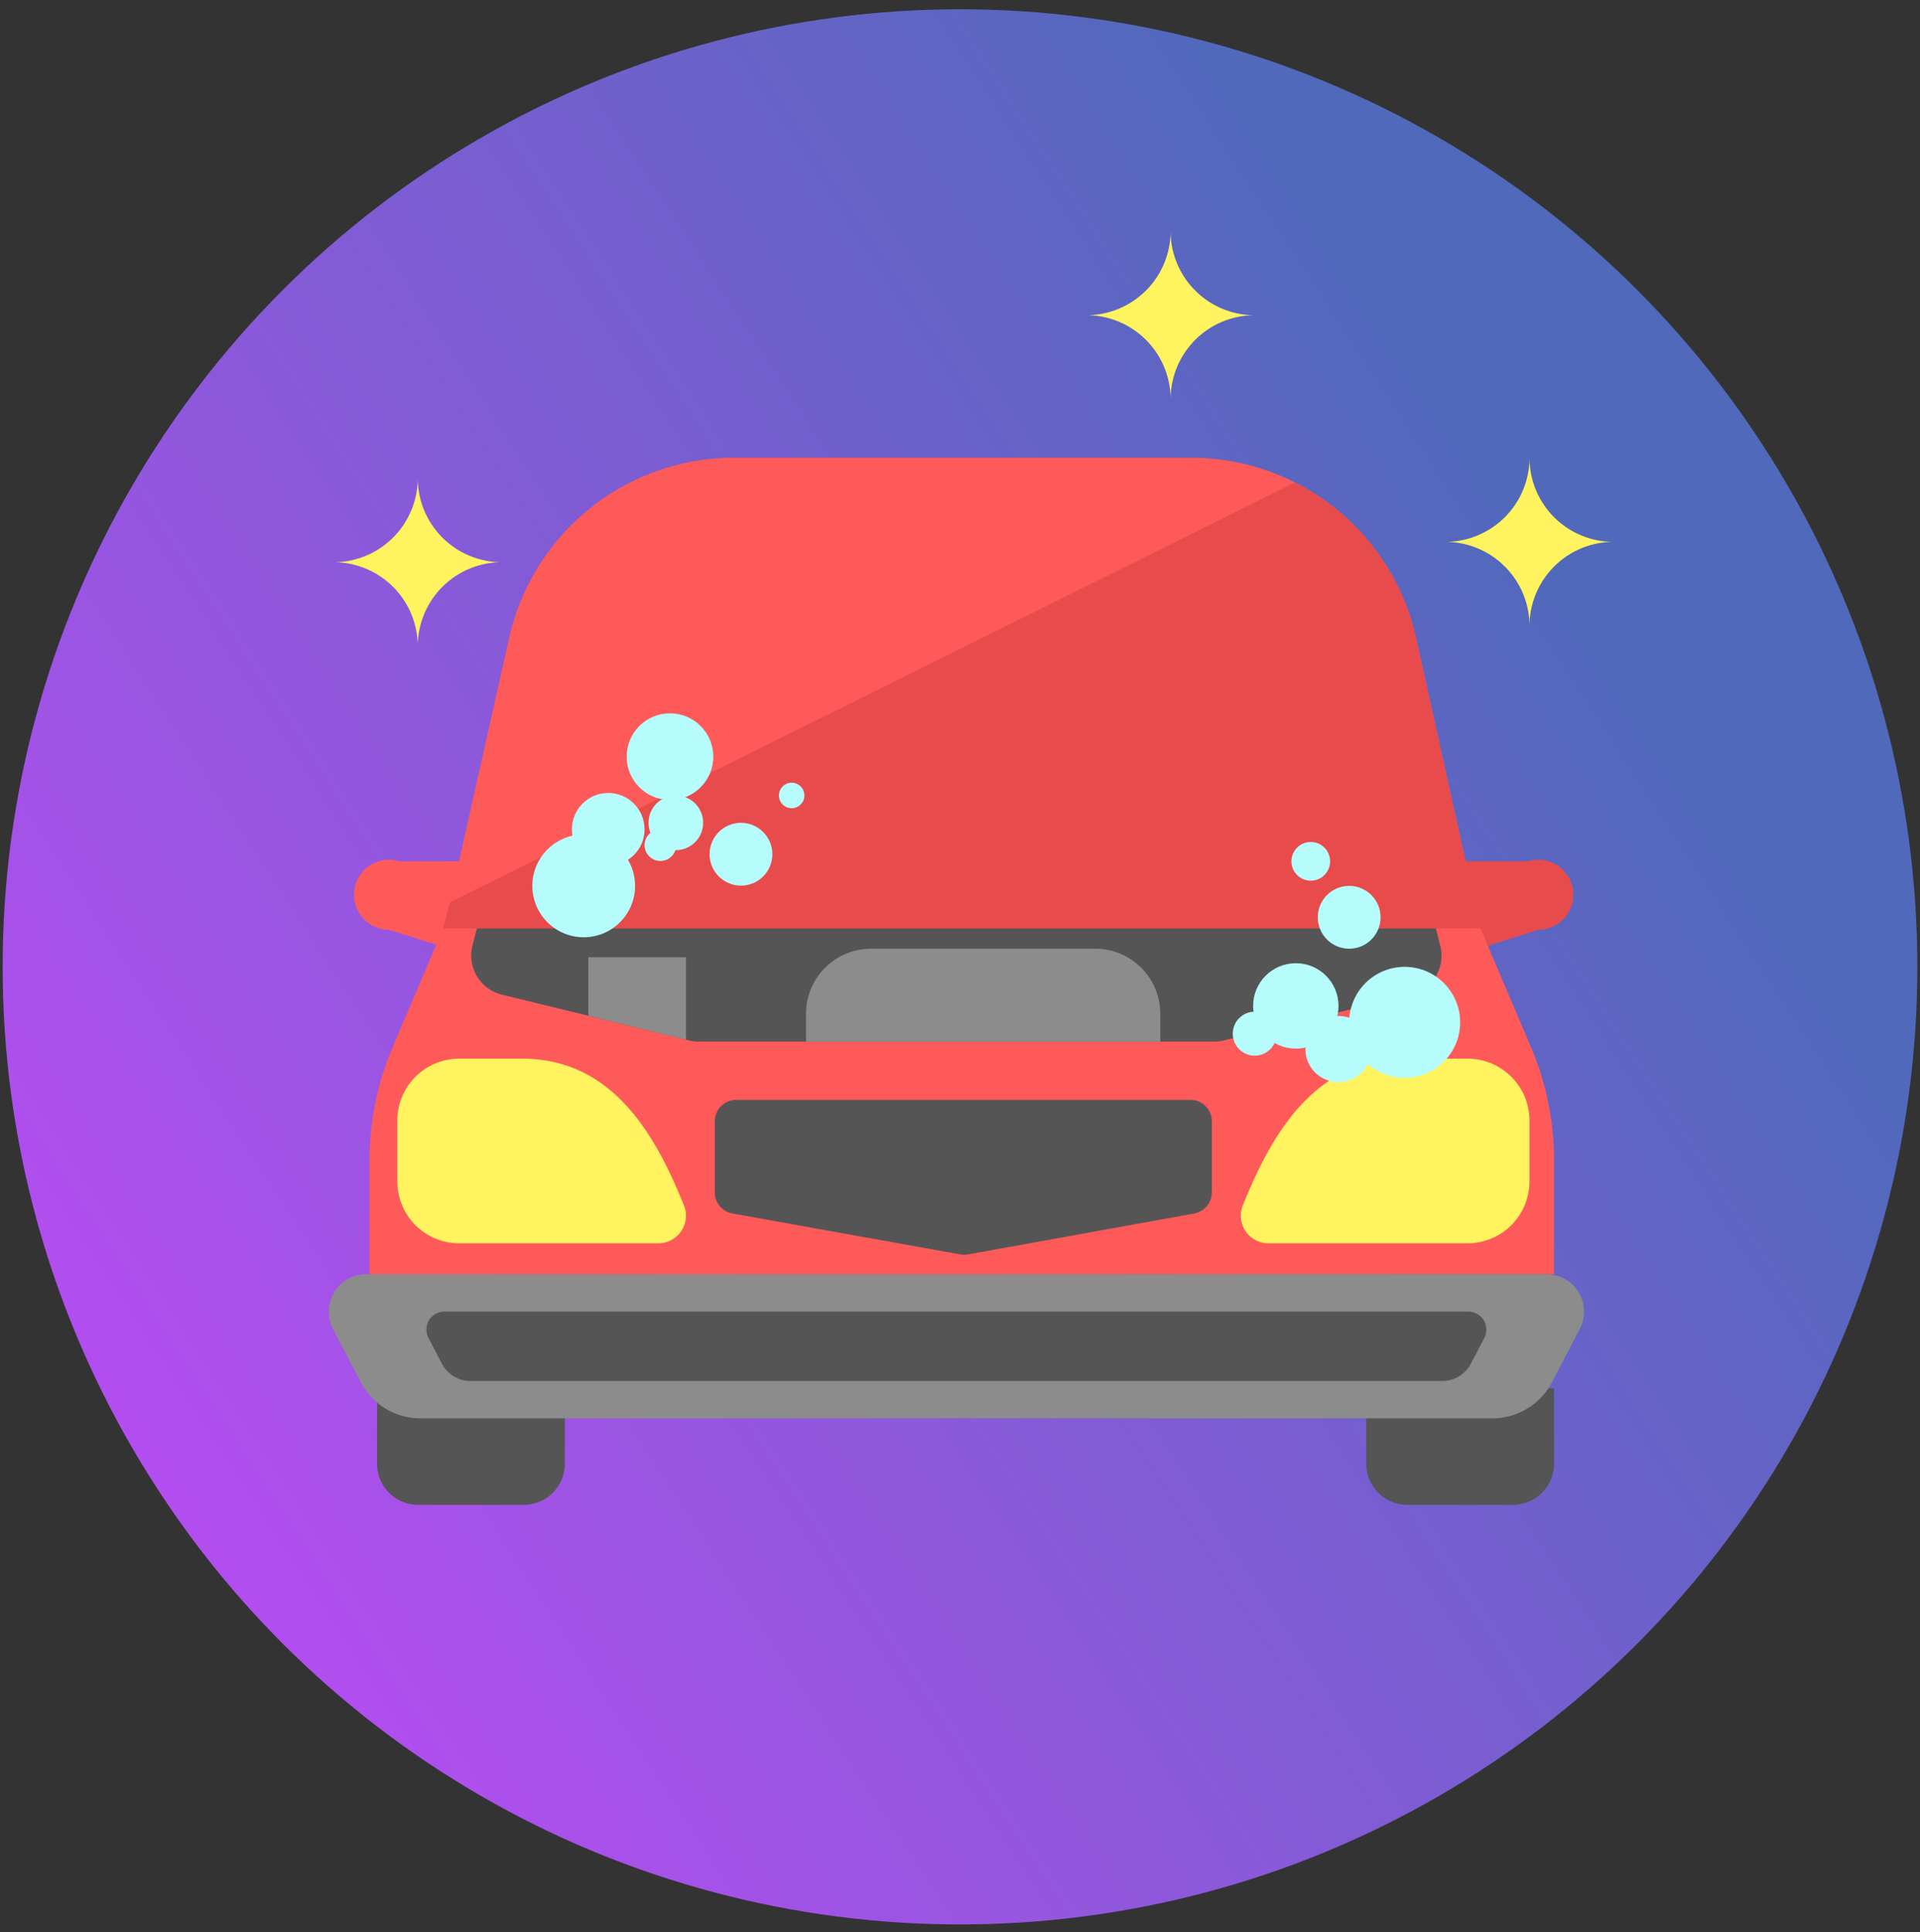 <svg xmlns="http://www.w3.org/2000/svg" width="164" height="165" viewBox="0 0 164 165">
    <rect x="0" y="0" width="164" height="165" fill="#333333" stroke="none"/>
    <defs>
        <linearGradient id="a" x1="-12.998%" x2="81.63%" y1="91.162%" y2="29.333%">
            <stop offset="0%" stop-color="#D046FF"/>
            <stop offset="100%" stop-color="#5069BB"/>
        </linearGradient>
    </defs>
    <g fill="none" fill-rule="evenodd" transform="translate(-44 -25)">
        <circle cx="126" cy="107.565" r="81.774" fill="url(#a)" fill-rule="nonzero"/>
        <path fill="#FF5A5A" fill-rule="nonzero" d="M77.223 104.397l7.002 2.211-.319-8.054h-5.782a2.99 2.99 0 1 0-.9 5.843z"/>
        <path fill="#E84B4B" fill-rule="nonzero" d="M175.404 104.397l-7.002 2.211.32-8.054h5.781a2.99 2.99 0 1 1 .9 5.843z"/>
        <path fill="#555" fill-rule="nonzero" d="M76.204 143.57h16.043v6.425a3.51 3.51 0 0 1-3.51 3.51h-9.024a3.51 3.51 0 0 1-3.509-3.51v-6.426zM160.7 143.57h16.042v6.425a3.51 3.51 0 0 1-3.509 3.51h-9.024a3.51 3.51 0 0 1-3.509-3.51v-6.426z"/>
        <path fill="#8C8C8C" fill-rule="nonzero" d="M171.482 146.121H79.9a5.731 5.731 0 0 1-5.08-3.078l-2.38-4.556a3.193 3.193 0 0 1 2.831-4.67h100.84a3.193 3.193 0 0 1 2.83 4.67l-2.38 4.556a5.731 5.731 0 0 1-5.08 3.078z"/>
        <path fill="#555" fill-rule="nonzero" d="M167.191 142.931h-83a2.76 2.76 0 0 1-2.447-1.482l-1.145-2.194a1.537 1.537 0 0 1 1.363-2.249h87.458a1.537 1.537 0 0 1 1.363 2.25l-1.146 2.193a2.76 2.76 0 0 1-2.446 1.482z"/>
        <path fill="#FF5A5A" fill-rule="nonzero" d="M170.453 104.284H81.855l-4.315 10.131a24.682 24.682 0 0 0-1.974 9.672v9.73h101.176v-9.73c0-3.324-.671-6.613-1.974-9.672l-4.315-10.131zM170.453 104.284H81.855l.564-2.226 5.075-22.593a19.694 19.694 0 0 1 19.218-15.378h39.021a19.699 19.699 0 0 1 19.218 15.378l5.502 24.819z"/>
        <path fill="#E84B4B" fill-rule="nonzero" d="M170.453 104.284H81.855l.564-2.226 72.196-35.855a19.685 19.685 0 0 1 10.336 13.262l5.502 24.819z"/>
        <path fill="#555" fill-rule="nonzero" d="M146.002 128.628l-19.325 3.496c-.215.04-.436.04-.65 0l-19.461-3.498a1.834 1.834 0 0 1-1.51-1.804v-6.067c0-1.013.822-1.834 1.834-1.834h38.786c1.013 0 1.834.821 1.834 1.834v6.068c0 .887-.635 1.647-1.507 1.805z"/>
        <path fill="#FFF35F" fill-rule="nonzero" d="M100.23 131.173a2.357 2.357 0 0 0 2.192-3.232c-2.465-6.139-6.164-12.537-13.82-12.537h-5.377a5.287 5.287 0 0 0-5.287 5.287v5.195a5.287 5.287 0 0 0 5.287 5.287h17.006zM152.348 131.173a2.357 2.357 0 0 1-2.191-3.232c2.465-6.139 6.164-12.537 13.82-12.537h5.377a5.287 5.287 0 0 1 5.287 5.287v5.195a5.287 5.287 0 0 1-5.287 5.287h-17.006z"/>
        <path fill="#555" fill-rule="nonzero" d="M164.52 109.939l-16.014 3.91c-.236.06-.478.093-.722.098h-44.096c-.275 0-.549-.033-.815-.098l-.28-.066-8.34-2.04-7.388-1.804a3.436 3.436 0 0 1-2.51-4.184l.378-1.471h81.915l.376 1.47a3.428 3.428 0 0 1-2.505 4.184z"/>
        <path fill="#8C8C8C" fill-rule="nonzero" d="M118.406 106.016h19.142a5.56 5.56 0 0 1 5.56 5.56v2.37h-30.262v-2.37a5.56 5.56 0 0 1 5.56-5.56zM102.594 106.745v7.038l-8.34-2.04v-4.998z"/>
        <circle cx="163.981" cy="112.305" r="4.74" fill="#B6FCFC" fill-rule="nonzero"/>
        <circle cx="158.33" cy="114.585" r="2.827" fill="#B6FCFC" fill-rule="nonzero"/>
        <circle cx="154.684" cy="110.9" r="3.646" fill="#B6FCFC" fill-rule="nonzero"/>
        <circle cx="155.96" cy="98.554" r="1.653" fill="#B6FCFC" fill-rule="nonzero"/>
        <circle cx="159.242" cy="103.333" r="2.683" fill="#B6FCFC" fill-rule="nonzero"/>
        <circle cx="93.858" cy="100.65" r="4.388" fill="#B6FCFC" fill-rule="nonzero"/>
        <circle cx="95.954" cy="95.819" r="3.103" fill="#B6FCFC" fill-rule="nonzero"/>
        <circle cx="101.228" cy="89.614" r="3.7" fill="#B6FCFC" fill-rule="nonzero"/>
        <circle cx="101.728" cy="95.264" r="2.334" fill="#B6FCFC" fill-rule="nonzero"/>
        <circle cx="100.409" cy="97.172" r="1.352" fill="#B6FCFC" fill-rule="nonzero"/>
        <circle cx="107.291" cy="97.947" r="2.682" fill="#B6FCFC" fill-rule="nonzero"/>
        <circle cx="111.621" cy="92.93" r="1.089" fill="#B6FCFC" fill-rule="nonzero"/>
        <circle cx="151.175" cy="113.27" r="1.877" fill="#B6FCFC" fill-rule="nonzero"/>
        <path fill="#FFF35F" d="M181.831 71.273a7.184 7.184 0 0 0-7.186 7.186 7.19 7.19 0 0 0-7.195-7.186 7.19 7.19 0 0 0 7.195-7.186 7.184 7.184 0 0 0 7.186 7.186zM151.175 51.918a7.184 7.184 0 0 0-7.186 7.186 7.19 7.19 0 0 0-7.195-7.186 7.19 7.19 0 0 0 7.195-7.187 7.184 7.184 0 0 0 7.186 7.187zM86.87 73.01a7.184 7.184 0 0 0-7.187 7.187 7.19 7.19 0 0 0-7.194-7.187 7.19 7.19 0 0 0 7.194-7.186 7.184 7.184 0 0 0 7.187 7.186z"/>
    </g>
</svg>
